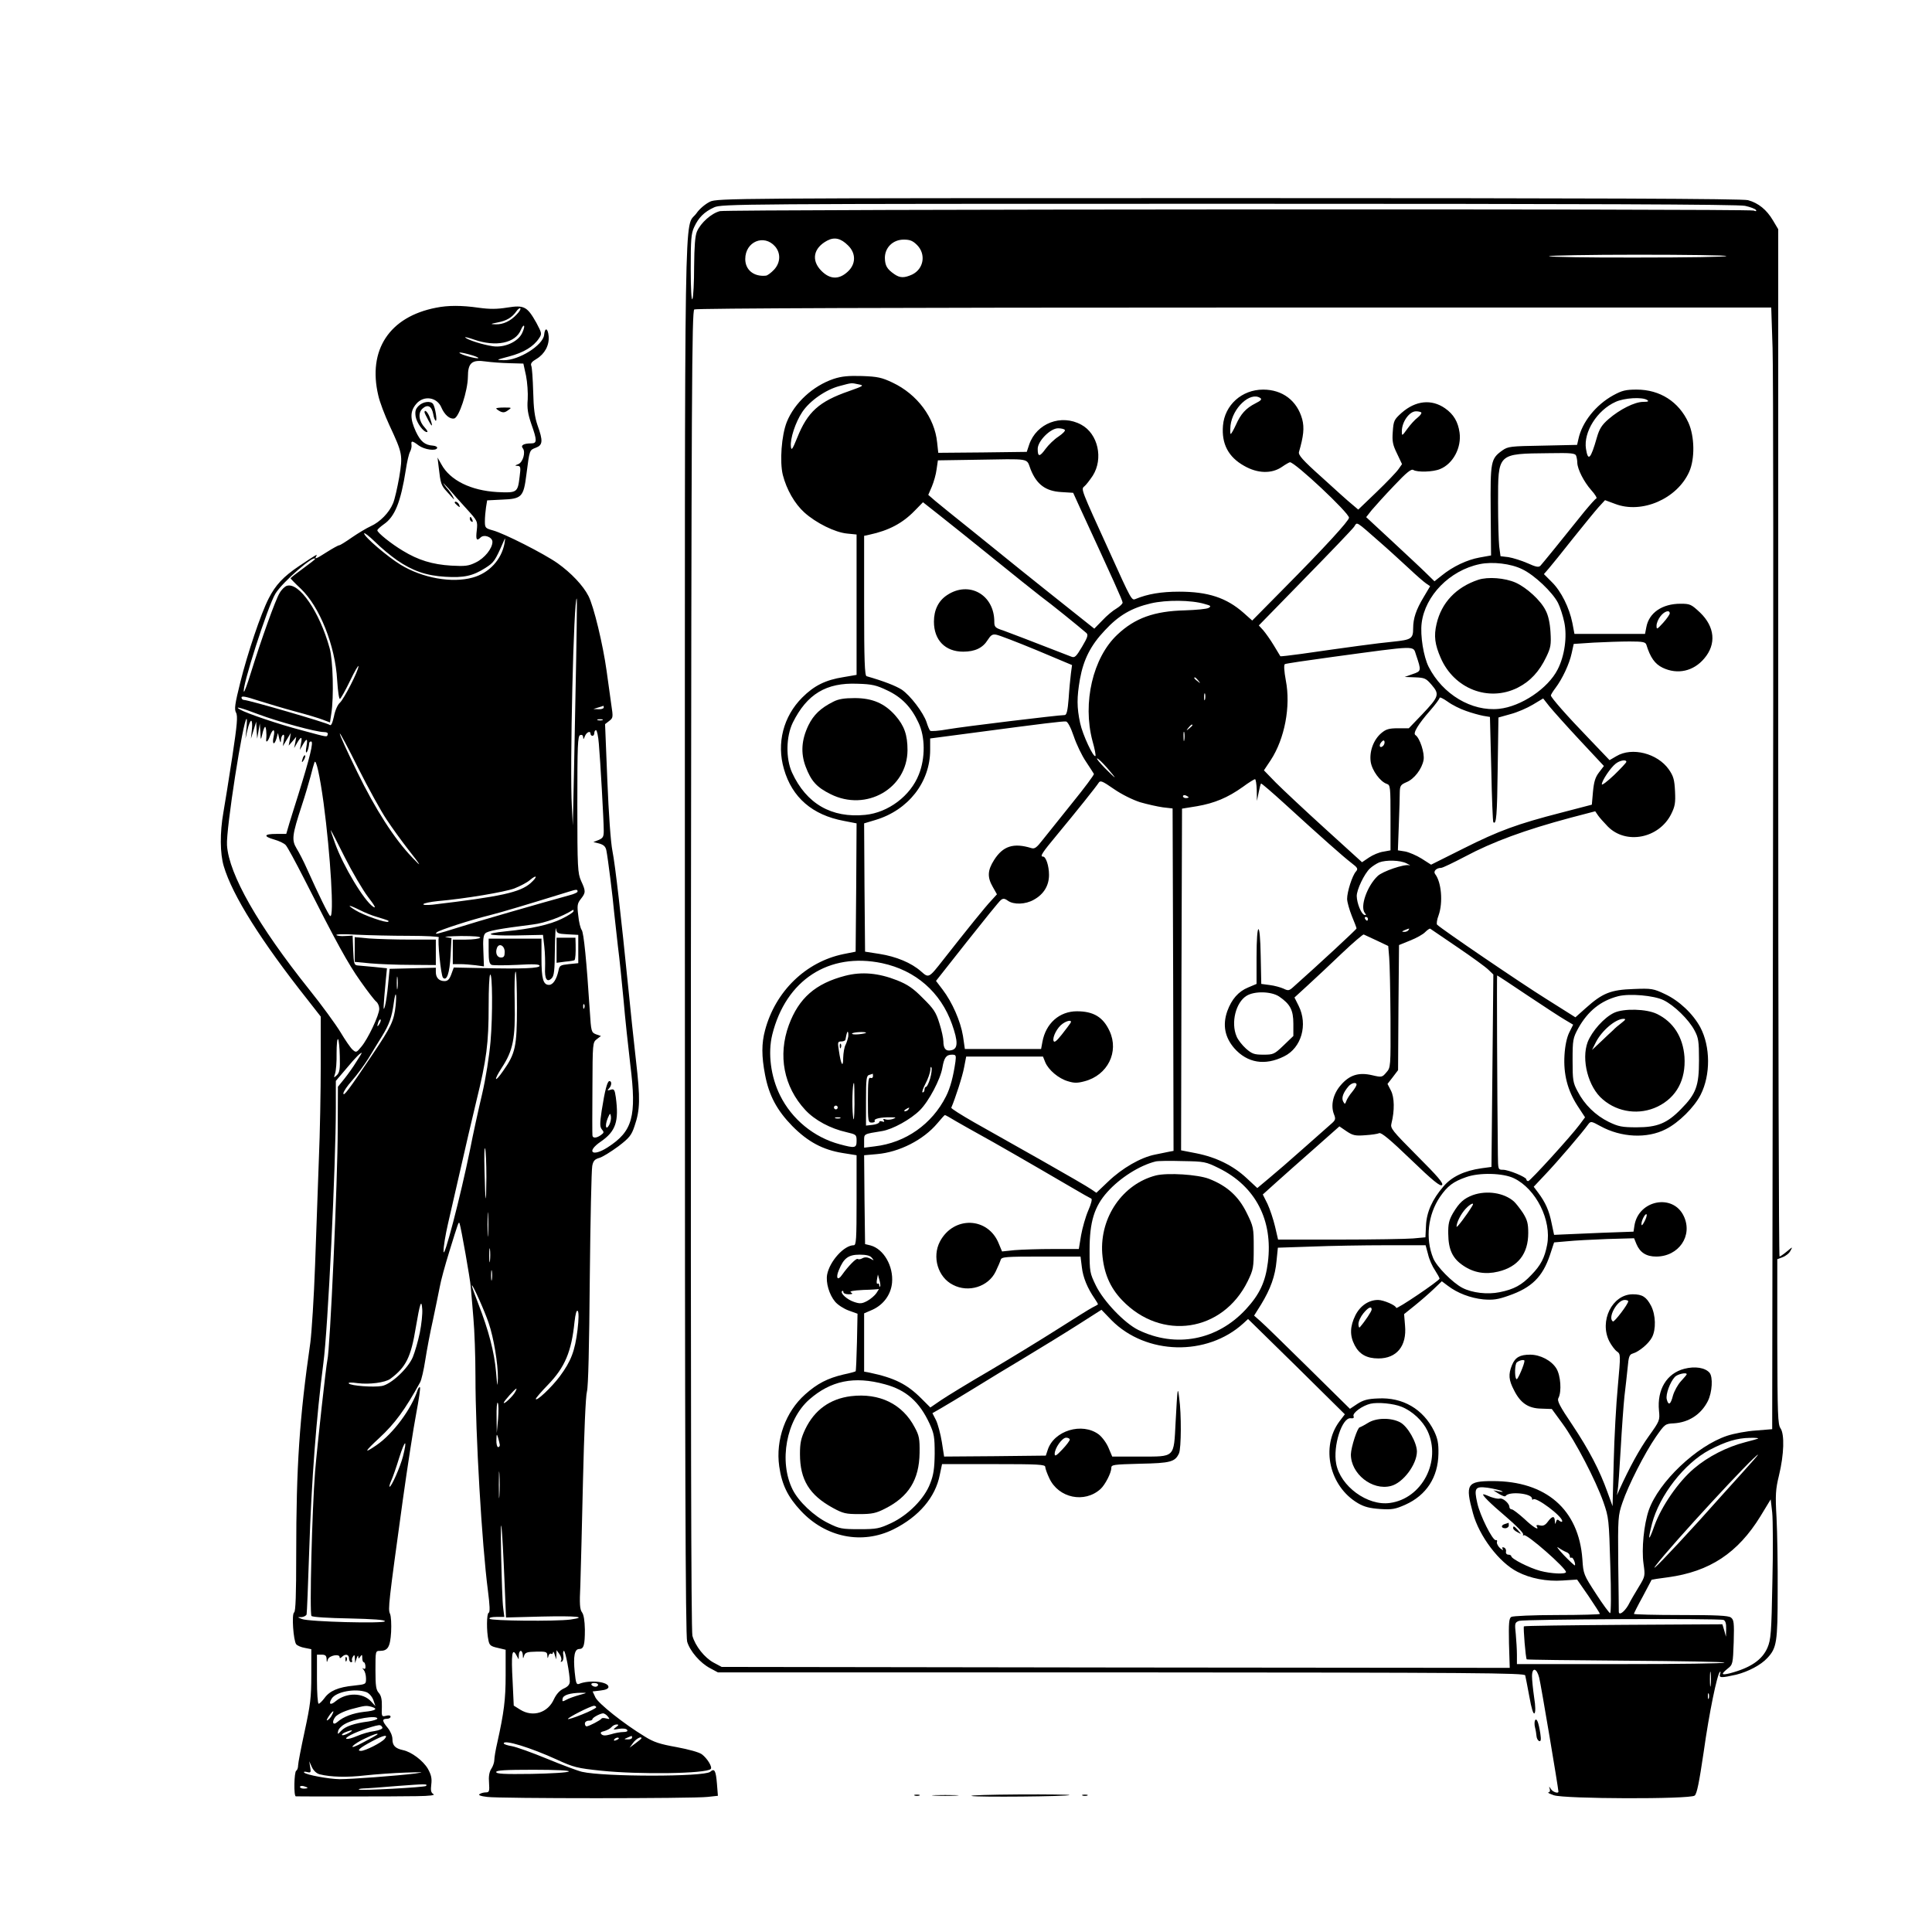 <?xml version="1.0" standalone="no"?>
<!DOCTYPE svg PUBLIC "-//W3C//DTD SVG 20010904//EN"
 "http://www.w3.org/TR/2001/REC-SVG-20010904/DTD/svg10.dtd">
<svg version="1.0" xmlns="http://www.w3.org/2000/svg"
 width="1024pt" height="1024pt" viewBox="0 0 1024 1024"
 preserveAspectRatio="xMidYMid meet">

<g transform="translate(0,1024) scale(0.1,-0.1)"
fill="#000000" stroke="none">
<path d="M3763 9171 c-24 -12 -55 -37 -72 -62 -66 -90 -61 226 -61 -3837 0
-2775 3 -3704 12 -3733 15 -51 70 -114 122 -141 l41 -22 2138 0 c1891 -1 2138
-3 2141 -16 2 -8 12 -59 22 -113 11 -63 21 -94 27 -88 6 6 6 37 -2 86 -6 42
-11 91 -11 110 0 50 25 45 38 -7 9 -34 102 -588 102 -604 0 -12 -31 -2 -40 14
-11 16 -11 16 -6 0 3 -10 0 -18 -7 -18 -7 -1 6 -7 28 -15 55 -20 722 -22 747
-2 12 9 24 70 48 232 29 207 71 410 86 424 4 3 4 -2 1 -11 -8 -22 6 -22 86 -4
63 16 130 51 164 88 50 53 55 84 55 352 1 138 -2 314 -6 391 -7 122 -5 151 13
225 27 112 30 218 8 250 -14 20 -16 71 -17 459 l0 437 29 11 c16 6 35 21 41
34 12 22 12 22 -19 -4 -18 -15 -36 -27 -39 -27 -4 0 -7 1225 -7 2723 l0 2722
-28 47 c-33 56 -77 92 -132 107 -28 8 -821 11 -2750 11 -2642 0 -2711 -1
-2752 -19z m5486 -22 c28 -6 54 -16 58 -22 4 -7 0 -8 -12 -3 -27 10 -5434 7
-5479 -3 -45 -11 -102 -62 -122 -108 -10 -23 -14 -79 -15 -185 0 -84 -4 -162
-9 -173 -5 -12 -9 50 -9 160 0 155 2 186 18 221 23 50 53 81 106 105 39 18
130 19 2727 19 1889 0 2702 -3 2737 -11z m-4754 -210 c43 -42 42 -100 -3 -140
-46 -42 -93 -40 -138 5 -56 56 -43 122 31 161 38 20 72 12 110 -26z m-387 -5
c31 -36 29 -86 -5 -123 -16 -17 -35 -31 -43 -32 -64 -7 -110 30 -110 88 0 92
99 134 158 67z m753 7 c48 -49 35 -126 -26 -156 -42 -19 -65 -19 -95 2 -39 27
-49 45 -50 86 0 55 43 97 100 97 33 0 48 -6 71 -29z m4289 -58 c0 -5 -212 -8
-470 -8 -259 -1 -470 3 -470 7 0 4 212 8 470 8 259 0 470 -3 470 -7z m245
-485 c4 -117 5 -1455 2 -2973 l-4 -2760 -86 -7 c-48 -3 -117 -16 -153 -28
-162 -54 -362 -244 -415 -394 -26 -76 -39 -205 -28 -284 9 -64 9 -67 -24 -121
-19 -31 -45 -75 -57 -99 -21 -36 -50 -57 -50 -34 0 4 -1 120 -3 257 -2 240 -1
253 22 320 31 92 118 263 178 350 47 67 49 69 95 71 79 5 144 47 180 118 23
46 28 127 9 150 -23 27 -77 36 -134 21 -93 -24 -145 -110 -134 -222 5 -51 4
-54 -54 -135 -50 -70 -101 -163 -158 -288 l-11 -25 4 25 c3 14 10 113 16 220
6 107 15 233 20 280 6 47 13 115 17 152 5 57 9 69 27 74 34 10 85 53 102 86
22 42 20 118 -5 167 -25 47 -46 61 -97 61 -109 0 -179 -142 -124 -250 11 -21
29 -45 40 -53 20 -14 20 -16 5 -183 -9 -93 -19 -274 -22 -403 l-6 -234 -27 74
c-41 115 -97 223 -187 358 -67 99 -81 127 -73 141 18 34 12 120 -11 157 -26
42 -85 73 -139 73 -54 0 -79 -14 -96 -55 -20 -49 -18 -79 11 -134 34 -68 76
-96 145 -97 l55 -2 57 -78 c70 -96 175 -299 216 -414 29 -83 30 -93 37 -338 5
-145 4 -252 -1 -252 -5 1 -39 47 -75 103 -65 100 -67 104 -72 183 -19 263
-192 414 -475 414 -137 0 -147 -17 -105 -170 33 -122 139 -262 236 -311 67
-35 156 -52 239 -46 l77 5 61 -88 c33 -49 60 -91 60 -94 0 -3 -102 -6 -227 -6
-127 0 -235 -5 -243 -10 -12 -8 -14 -32 -12 -140 l4 -130 -2089 2 -2088 3 -43
23 c-48 26 -97 88 -112 142 -7 25 -9 1219 -8 3529 3 3091 5 3493 18 3501 9 6
1085 10 2861 10 l2847 0 7 -212z m-765 -5055 c0 -15 -74 -112 -81 -107 -30 18
22 114 62 114 10 0 19 -3 19 -7z m-550 -316 c0 -17 -34 -97 -41 -97 -10 0 -12
60 -3 84 5 13 44 24 44 13z m860 -71 c0 -2 -14 -19 -30 -36 -17 -18 -36 -53
-43 -77 -12 -48 -24 -55 -33 -19 -6 25 17 90 43 118 14 15 63 26 63 14z m379
-340 c-2 -2 -33 -11 -69 -20 -97 -25 -197 -76 -271 -139 -83 -70 -172 -199
-210 -303 -31 -88 -37 -84 -13 10 39 150 172 321 305 391 86 45 146 63 213 64
27 1 47 -1 45 -3z m-90 -188 c-51 -57 -152 -168 -223 -248 -163 -179 -270
-290 -228 -235 82 108 522 585 540 585 2 0 -38 -46 -89 -102z m-1274 -89 c15
-7 13 -8 -10 -4 l-30 6 30 -19 c17 -10 32 -16 35 -11 18 26 140 14 140 -14 0
-6 3 -8 6 -4 15 15 154 -89 154 -115 0 -6 -6 -5 -14 1 -11 10 -15 8 -19 -6 -4
-14 -5 -13 -6 5 -1 29 -14 28 -37 -3 -14 -19 -25 -24 -42 -20 -15 4 -21 2 -17
-5 16 -25 -18 -6 -66 40 -30 27 -60 50 -66 50 -7 0 -13 6 -13 13 0 19 -36 50
-52 44 -7 -2 -28 2 -47 9 -18 8 -35 14 -38 14 -13 0 34 -47 119 -119 54 -46
95 -88 91 -94 -3 -5 -1 -7 4 -4 15 9 223 -174 223 -195 0 -13 -80 -9 -136 6
-57 15 -154 64 -154 78 0 4 -7 8 -15 8 -9 0 -15 7 -13 16 2 10 -3 19 -11 22
-9 3 -11 0 -6 -9 5 -8 -1 -5 -14 5 -12 11 -19 26 -17 33 3 7 0 12 -6 10 -17
-3 -84 131 -98 196 -18 80 -12 90 53 82 28 -4 61 -12 72 -16z m1439 -484 c-5
-272 -8 -305 -26 -348 -28 -65 -90 -107 -200 -136 -45 -11 -48 -5 -11 25 27
21 28 25 32 140 3 104 1 119 -15 131 -14 10 -76 13 -266 13 -136 0 -248 3
-248 6 0 3 21 45 47 92 25 48 47 88 47 89 1 1 39 7 86 13 222 30 371 129 491
324 l54 89 8 -69 c4 -38 5 -204 1 -369z m-1091 158 c9 -3 17 -12 17 -20 0 -8
4 -12 9 -9 8 5 24 -34 18 -41 -2 -1 -28 23 -58 54 -30 32 -43 50 -29 40 14
-10 33 -20 43 -24z m832 -359 c10 -4 15 -19 14 -48 l-1 -41 -9 33 -10 33 -524
-3 c-288 -2 -525 -5 -528 -8 -4 -6 9 -169 15 -175 2 -2 238 -5 526 -7 287 -2
522 -6 522 -10 0 -5 -247 -8 -550 -8 l-550 0 0 49 c0 26 -3 76 -6 109 -6 58
-6 62 17 71 26 9 1059 14 1084 5z m-68 -346 c-2 -18 -4 -4 -4 32 0 36 2 50 4
33 2 -18 2 -48 0 -65z m-10 -70 c-3 -7 -5 -2 -5 12 0 14 2 19 5 13 2 -7 2 -19
0 -25z"/>
<path d="M4419 8232 c-110 -37 -208 -127 -249 -229 -28 -71 -38 -210 -21 -280
20 -78 63 -153 114 -199 62 -56 163 -106 227 -112 l50 -5 0 -372 0 -372 -70
-12 c-95 -15 -155 -45 -218 -108 -100 -100 -137 -242 -97 -379 43 -151 151
-244 318 -275 l67 -13 -2 -340 -3 -340 -65 -13 c-199 -41 -360 -197 -415 -403
-19 -70 -19 -138 0 -237 21 -110 63 -188 144 -271 83 -84 162 -126 266 -143
l75 -12 0 -238 c0 -209 -2 -239 -15 -239 -51 0 -127 -84 -141 -155 -8 -43 11
-107 42 -144 14 -17 47 -38 72 -47 l47 -17 -3 -151 c-2 -83 -5 -152 -7 -154
-2 -2 -30 -10 -64 -17 -85 -20 -139 -48 -203 -105 -104 -92 -158 -241 -138
-382 14 -97 45 -161 114 -235 132 -142 325 -181 491 -99 135 67 223 170 246
289 l12 57 273 0 c238 0 274 -2 274 -15 0 -8 10 -36 22 -61 49 -104 186 -133
271 -56 24 22 57 85 57 111 0 18 9 19 153 23 162 3 185 10 206 55 12 27 13
209 1 293 -8 64 -9 61 -19 -127 -10 -192 -1 -183 -190 -183 l-146 0 -19 45
c-10 25 -33 57 -52 72 -88 66 -238 21 -271 -82 l-10 -30 -270 -3 -269 -2 -12
77 c-7 43 -21 95 -31 116 l-19 37 47 27 c25 14 102 61 171 103 69 43 193 118
275 167 83 50 207 126 276 170 l127 81 53 -55 c183 -185 506 -193 699 -17 l25
23 257 -252 256 -253 -29 -38 c-100 -135 -53 -344 98 -433 34 -20 63 -27 118
-31 63 -4 80 -1 134 23 111 50 173 145 175 270 1 55 -4 80 -23 120 -58 117
-166 180 -297 173 -56 -2 -79 -9 -110 -29 l-39 -26 -220 217 c-121 119 -235
231 -254 247 l-34 30 37 59 c50 82 75 151 82 232 l7 69 180 6 c99 4 275 7 392
7 l211 0 13 -48 c6 -27 23 -65 37 -85 13 -20 24 -40 24 -44 -1 -11 -230 -166
-230 -155 0 13 -67 42 -96 42 -49 0 -94 -30 -120 -81 -29 -59 -31 -107 -4
-159 25 -48 64 -70 126 -70 97 0 151 66 141 174 l-5 61 56 45 c31 25 76 64
100 87 l44 42 32 -24 c51 -39 120 -65 188 -72 52 -4 76 -1 135 20 121 42 179
99 218 215 l22 67 69 6 c38 4 133 9 212 12 l143 4 13 -32 c19 -44 52 -65 104
-65 120 0 196 111 146 215 -57 120 -239 85 -261 -50 l-5 -33 -167 -6 c-91 -4
-186 -8 -210 -9 l-44 -2 -13 61 c-13 67 -33 111 -71 162 l-24 32 64 68 c59 62
194 219 225 263 13 17 16 17 65 -10 109 -60 247 -67 346 -16 68 34 151 116
185 183 53 105 52 255 -2 357 -39 72 -112 141 -187 176 -61 29 -71 31 -167 27
-120 -4 -164 -21 -253 -101 l-55 -49 -157 99 c-130 81 -549 366 -576 392 -4 4
-1 27 8 50 24 68 15 176 -19 219 -10 14 7 32 32 32 8 0 64 27 127 60 146 78
317 141 560 206 l130 34 15 -22 c8 -12 32 -38 52 -59 96 -97 270 -63 335 65
21 42 24 60 21 122 -3 61 -8 80 -33 116 -60 85 -195 120 -278 70 l-36 -21
-108 113 c-118 122 -203 219 -203 230 0 4 11 22 24 39 37 49 74 128 86 184
l11 50 106 7 c58 3 144 6 190 6 71 0 84 -3 89 -17 21 -68 45 -102 86 -122 79
-38 164 -19 221 49 65 76 56 168 -22 243 -47 44 -53 47 -104 47 -97 0 -167
-48 -181 -124 l-7 -36 -187 0 -187 0 -11 58 c-16 80 -59 168 -109 217 l-42 42
26 30 c14 16 72 88 128 159 57 71 118 146 136 166 l34 37 54 -20 c141 -54 328
27 392 170 31 69 29 188 -4 261 -51 111 -151 175 -274 175 -59 0 -78 -5 -124
-30 -93 -51 -166 -143 -185 -232 l-7 -31 -182 -4 c-172 -3 -184 -4 -215 -26
-61 -44 -63 -58 -61 -320 l2 -236 -61 -11 c-67 -12 -142 -48 -200 -95 l-39
-31 -44 43 c-24 24 -106 100 -181 170 l-137 127 30 38 c17 20 70 79 118 129
66 70 91 90 102 83 21 -13 105 -11 142 5 69 28 114 114 103 193 -8 57 -31 97
-77 129 -72 50 -156 41 -230 -24 -40 -36 -43 -42 -47 -100 -4 -52 0 -70 23
-117 l26 -55 -19 -27 c-11 -16 -63 -70 -116 -121 l-97 -93 -33 28 c-19 15 -91
80 -160 143 -103 92 -126 119 -121 135 24 83 29 127 17 173 -27 98 -104 157
-207 157 -113 0 -204 -82 -213 -191 -8 -96 28 -166 112 -213 71 -41 146 -43
200 -6 20 14 40 25 43 25 27 0 313 -268 313 -294 0 -16 -128 -156 -348 -378
l-165 -167 -46 41 c-91 80 -188 112 -341 112 -95 0 -167 -12 -232 -39 -20 -8
-22 -5 -135 245 -155 340 -154 337 -136 352 9 7 29 33 45 57 57 90 28 222 -61
270 -106 58 -237 8 -276 -105 l-13 -39 -235 -3 -234 -2 -6 55 c-13 131 -105
255 -236 317 -57 27 -79 32 -161 35 -73 2 -108 -1 -151 -15z m131 -29 c31 -6
29 -8 -50 -36 -159 -55 -220 -110 -275 -248 -25 -62 -31 -69 -33 -46 -5 41 24
129 60 183 40 60 125 119 198 138 67 18 61 17 100 9z m2129 -72 c11 -7 5 -14
-25 -29 -51 -26 -78 -56 -104 -115 -12 -26 -24 -47 -27 -47 -3 0 -3 20 -1 45
11 93 104 180 157 146z m2051 -11 c11 -7 6 -10 -21 -10 -45 0 -124 -40 -183
-91 -36 -31 -49 -52 -62 -97 -33 -116 -47 -130 -58 -61 -14 89 59 205 157 249
45 21 141 27 167 10z m-1197 -66 c3 -4 -5 -16 -19 -27 -15 -11 -39 -38 -55
-60 -28 -39 -29 -39 -29 -13 0 50 40 106 75 106 12 0 25 -3 28 -6z m-1889 -93
c3 -5 -12 -20 -34 -35 -22 -14 -53 -44 -69 -66 -31 -43 -41 -42 -41 1 0 41 67
109 108 109 17 0 33 -4 36 -9z m2710 -137 c3 -9 6 -25 6 -37 1 -34 35 -101 74
-145 20 -22 32 -42 27 -44 -5 -1 -33 -33 -63 -69 -132 -165 -222 -275 -233
-287 -9 -10 -23 -8 -69 13 -32 14 -77 28 -101 32 l-42 5 -7 52 c-3 28 -6 132
-6 232 0 264 -5 259 271 262 117 2 138 0 143 -14z m-2891 -73 c32 -79 79 -114
161 -119 l64 -4 35 -77 c179 -388 227 -494 227 -505 0 -6 -14 -20 -32 -31 -18
-10 -52 -38 -75 -63 l-43 -44 -142 113 c-79 62 -190 152 -248 198 -58 47 -175
141 -260 210 -85 68 -172 138 -193 156 l-37 32 19 44 c10 24 22 65 25 91 l7
48 192 3 c310 5 275 11 300 -52z m-204 -466 c108 -88 224 -180 256 -205 52
-38 204 -161 243 -195 11 -10 6 -24 -23 -73 -32 -54 -39 -60 -58 -52 -235 91
-320 124 -359 138 -44 14 -48 19 -48 47 0 143 -134 218 -250 141 -46 -30 -70
-79 -70 -141 0 -98 60 -159 155 -159 63 0 104 20 130 62 16 25 25 32 45 28 14
-2 110 -39 214 -82 l188 -79 -6 -45 c-3 -25 -9 -84 -12 -132 -5 -66 -11 -88
-21 -88 -33 0 -536 -61 -617 -75 -49 -9 -93 -12 -96 -8 -4 4 -13 25 -19 45
-17 51 -86 142 -132 173 -32 20 -92 44 -186 71 -10 3 -13 86 -13 373 l0 371
28 6 c103 22 176 61 240 127 l44 45 85 -67 c46 -36 173 -138 282 -226z m2061
76 c47 -41 114 -103 150 -136 36 -34 75 -68 88 -77 l22 -15 -35 -59 c-39 -65
-55 -111 -55 -164 0 -55 -9 -61 -106 -71 -84 -8 -237 -29 -488 -65 -59 -8
-109 -14 -110 -12 -1 2 -17 28 -35 58 -18 30 -44 66 -56 80 l-23 25 244 250
c135 138 252 260 261 273 18 26 3 36 143 -87z m748 -138 c64 -30 161 -122 190
-179 11 -22 26 -68 33 -102 16 -76 2 -178 -35 -250 -51 -101 -194 -197 -311
-209 -145 -15 -299 77 -373 223 -27 54 -45 165 -37 231 18 146 149 280 308
313 67 14 165 3 225 -27z m-1684 -184 c34 -9 37 -12 22 -21 -10 -6 -66 -11
-125 -13 -164 -4 -266 -41 -359 -129 -130 -122 -185 -361 -132 -562 12 -42 19
-78 16 -81 -10 -11 -68 113 -81 174 -18 84 -18 136 -1 234 19 104 57 179 132
258 74 80 142 119 244 143 82 19 213 18 284 -3z m2466 -50 c0 -6 -16 -29 -35
-50 -33 -36 -35 -37 -35 -15 0 13 9 35 21 50 21 27 49 35 49 15z m-1345 -219
c29 -86 29 -87 -18 -103 l-42 -15 55 -2 c51 -2 58 -5 88 -40 43 -50 39 -62
-50 -156 l-71 -74 -58 0 c-47 0 -63 -5 -87 -25 -42 -35 -65 -98 -57 -153 7
-46 51 -106 86 -117 18 -6 19 -17 19 -179 l0 -173 -38 -7 c-22 -3 -55 -17 -76
-31 l-37 -25 -197 179 c-108 98 -225 208 -260 243 l-63 65 36 54 c74 113 107
285 80 423 -9 49 -11 82 -5 86 5 3 119 20 252 38 458 62 426 61 443 12z
m-1154 -137 c13 -16 12 -17 -3 -4 -10 7 -18 15 -18 17 0 8 8 3 21 -13z m-1649
-52 c77 -36 128 -89 166 -171 36 -75 37 -188 2 -275 -44 -113 -162 -202 -284
-214 -179 -18 -312 59 -388 224 -34 75 -32 191 4 265 75 151 177 213 343 206
77 -2 101 -8 157 -35z m1685 -48 c-3 -10 -5 -4 -5 12 0 17 2 24 5 18 2 -7 2
-21 0 -30z m1383 -61 c30 -11 71 -22 91 -26 l36 -6 7 -277 c3 -152 8 -279 11
-281 16 -16 20 37 23 283 l4 272 64 18 c35 9 88 32 118 50 l55 33 33 -42 c18
-22 90 -103 161 -179 l128 -137 -26 -34 c-20 -26 -27 -50 -32 -103 l-6 -68
-161 -42 c-233 -60 -330 -95 -521 -191 l-170 -85 -50 32 c-27 17 -67 34 -88
38 l-38 6 5 136 c3 75 5 153 5 173 1 33 5 39 35 52 42 17 82 70 91 117 7 37
-20 118 -43 133 -15 9 15 58 78 130 28 32 50 62 50 67 0 6 19 -3 43 -20 23
-17 67 -39 97 -49z m-2079 -134 c14 -42 43 -103 65 -135 21 -32 40 -61 42 -65
2 -4 -50 -74 -115 -154 -65 -81 -135 -169 -157 -196 -31 -40 -42 -49 -60 -43
-94 29 -150 11 -197 -63 -35 -55 -37 -91 -7 -143 l22 -39 -30 -33 c-29 -30
-129 -154 -253 -312 -79 -101 -78 -100 -120 -63 -51 45 -131 78 -219 92 l-77
12 -3 340 -2 340 60 18 c174 52 290 200 290 371 l0 61 243 32 c354 47 460 60
477 58 9 -1 25 -31 41 -78z m629 58 c0 -2 -8 -10 -17 -17 -16 -13 -17 -12 -4
4 13 16 21 21 21 13z m-43 -78 c-2 -13 -4 -5 -4 17 -1 22 1 32 4 23 2 -10 2
-28 0 -40z m1054 -31 c-16 -16 -26 0 -10 19 9 11 15 12 17 4 2 -6 -1 -17 -7
-23z m-1463 -117 c24 -28 42 -50 40 -50 -2 0 -26 23 -53 50 -27 28 -45 50 -40
50 6 0 29 -23 53 -50z m2752 32 c0 -4 -29 -35 -65 -70 -36 -34 -65 -56 -65
-49 0 19 46 88 73 109 22 18 57 24 57 10z m-2577 -214 c38 -11 92 -23 120 -27
l52 -6 3 -907 2 -908 -22 -4 c-13 -3 -48 -10 -78 -16 -74 -15 -172 -71 -247
-143 l-62 -59 -28 19 c-15 11 -134 80 -263 153 -129 73 -290 164 -358 202 -68
39 -122 73 -120 77 20 46 60 168 68 214 l11 57 203 0 204 0 12 -30 c17 -41 71
-87 121 -101 32 -10 50 -10 87 0 123 32 184 156 133 266 -34 74 -85 105 -173
105 -93 0 -165 -64 -183 -162 l-7 -38 -202 0 -202 0 -10 69 c-13 79 -57 179
-108 246 l-35 46 164 208 c91 115 171 214 179 220 12 10 20 10 38 -3 31 -22
93 -20 137 5 53 29 81 75 81 132 0 47 -16 97 -32 97 -18 0 -4 21 75 116 102
123 206 253 220 275 9 14 19 10 81 -33 42 -29 99 -57 139 -70z m618 65 l1 -58
9 44 c5 24 10 46 13 48 2 2 59 -47 127 -109 187 -171 310 -280 352 -312 33
-25 36 -31 24 -45 -20 -22 -47 -108 -47 -145 0 -17 12 -58 25 -91 14 -33 25
-63 25 -66 0 -5 -201 -191 -337 -312 -20 -18 -26 -19 -50 -7 -16 7 -48 16 -73
19 l-45 6 -3 148 c-3 193 -22 188 -22 -6 l0 -142 -45 -19 c-51 -21 -87 -62
-110 -125 -26 -74 -13 -139 37 -197 69 -78 162 -94 264 -43 92 45 127 168 77
268 l-22 44 72 66 c39 36 121 112 180 169 60 57 112 101 115 99 4 -2 35 -16
69 -32 l61 -29 5 -60 c3 -34 6 -179 7 -322 1 -260 1 -262 -22 -288 -22 -26
-24 -27 -75 -15 -72 17 -121 1 -167 -53 -40 -46 -54 -106 -36 -153 11 -27 9
-32 -18 -55 -16 -14 -82 -72 -147 -130 -65 -58 -146 -128 -180 -156 l-61 -51
-57 53 c-71 66 -160 110 -265 131 l-82 16 2 905 3 906 80 13 c92 16 162 45
242 102 31 23 60 41 65 41 4 0 8 -26 9 -57z m-361 -39 c0 -2 -7 -4 -15 -4 -8
0 -15 4 -15 10 0 5 7 7 15 4 8 -4 15 -8 15 -10z m1155 -350 c17 -8 23 -12 14
-10 -26 7 -141 -32 -167 -57 -56 -53 -95 -163 -68 -196 8 -11 8 -13 -3 -10
-17 6 -39 62 -40 99 -1 33 40 119 70 147 13 12 35 26 49 32 37 14 111 12 145
-5z m-205 -294 c0 -5 -2 -10 -4 -10 -3 0 -8 5 -11 10 -3 6 -1 10 4 10 6 0 11
-4 11 -10z m215 -60 c-3 -5 -14 -10 -23 -9 -14 0 -13 2 3 9 27 11 27 11 20 0z
m259 -90 c77 -52 151 -106 165 -120 l26 -25 -5 -510 -5 -510 -52 -7 c-92 -13
-159 -45 -202 -96 -60 -69 -90 -137 -93 -208 l-3 -62 -65 -6 c-36 -3 -211 -6
-390 -6 l-326 0 -16 69 c-9 38 -27 92 -40 120 l-25 50 71 64 c39 35 130 116
203 180 l132 117 38 -26 c33 -22 46 -25 98 -21 33 2 67 7 75 11 11 5 60 -36
168 -140 116 -112 156 -144 165 -135 9 9 -23 46 -132 155 -134 135 -143 146
-136 172 17 67 16 138 -3 174 l-18 35 28 36 28 37 2 331 3 332 59 24 c33 13
69 33 80 45 11 11 23 19 26 18 3 -2 68 -46 144 -98z m-3049 -85 c178 -38 311
-154 371 -324 32 -91 32 -129 -2 -137 -30 -8 -44 7 -44 47 0 15 -9 58 -21 95
-18 59 -30 77 -88 134 -51 52 -81 72 -136 94 -99 39 -187 47 -276 24 -157 -41
-245 -118 -298 -261 -59 -161 -27 -327 87 -450 51 -55 134 -99 219 -118 51
-12 53 -13 53 -46 0 -38 -8 -40 -89 -18 -136 36 -254 132 -317 260 -49 99 -65
223 -41 321 72 290 300 438 582 379z m3421 -171 c87 -58 177 -117 200 -130
l42 -25 -21 -42 c-13 -27 -22 -70 -25 -120 -6 -100 16 -186 69 -268 l40 -61
-29 -39 c-46 -62 -262 -299 -272 -299 -6 0 -10 4 -10 9 0 12 -94 51 -124 51
-26 0 -26 1 -27 78 -4 345 -6 952 -4 952 2 0 75 -48 161 -106z m-1316 -6 c58
-40 75 -71 75 -144 l0 -65 -52 -50 c-49 -47 -54 -49 -107 -49 -48 0 -60 4 -92
32 -20 18 -43 47 -50 65 -31 73 -4 180 53 215 42 26 131 24 173 -4z m2037 -19
c56 -27 134 -103 164 -160 21 -39 24 -57 24 -159 0 -135 -15 -177 -95 -258
-74 -76 -126 -97 -235 -97 -79 0 -97 4 -149 29 -69 34 -128 91 -164 161 -25
46 -27 60 -27 165 0 109 2 118 30 170 51 91 119 146 212 170 60 15 189 4 240
-21z m-3143 -121 c-5 -7 -25 -35 -46 -61 -28 -35 -40 -45 -44 -34 -7 20 20 72
48 91 27 19 52 21 42 4z m-1178 -71 c-2 -12 -8 -32 -14 -44 -7 -12 -12 -43
-13 -70 0 -56 -12 -37 -23 40 -7 43 -6 47 13 47 12 0 22 5 22 10 1 6 3 15 4
20 1 6 3 12 4 15 4 15 9 2 7 -18z m94 19 c0 -2 -18 -6 -39 -8 -22 -2 -37 0
-35 4 5 8 74 11 74 4z m474 -153 c-11 -77 -27 -139 -50 -184 -74 -147 -214
-246 -378 -265 l-56 -7 0 36 c0 38 -4 36 95 52 56 9 152 62 201 111 47 47 109
164 119 226 9 52 20 68 51 68 21 0 22 -4 18 -37z m-134 -89 c-7 -24 -17 -44
-21 -44 -5 0 -9 -7 -9 -15 0 -8 -4 -15 -10 -15 -5 0 2 21 15 46 14 26 25 59
26 73 0 14 3 20 6 13 3 -8 0 -33 -7 -58z m-303 12 c0 -8 -6 -12 -14 -9 -10 4
-13 -19 -13 -116 0 -115 1 -121 21 -121 11 0 18 4 15 9 -7 11 33 20 84 19 31
0 32 -1 12 -9 -12 -4 -30 -5 -39 -2 -11 4 -14 3 -9 -5 5 -8 2 -10 -8 -6 -9 3
-16 2 -16 -4 0 -5 -16 -12 -35 -14 l-35 -4 0 132 c0 118 2 133 18 137 9 3 17
5 18 6 0 0 1 -5 1 -13z m-98 -148 c-1 -81 -4 -99 -8 -63 -6 51 -3 175 5 175 2
0 3 -51 3 -112z m2661 103 c0 -5 -10 -22 -23 -38 -13 -15 -27 -37 -31 -48 -7
-19 -8 -19 -17 -3 -10 19 0 47 29 81 16 18 42 23 42 8z m-2750 -121 c0 -5 -4
-10 -10 -10 -5 0 -10 5 -10 10 0 6 5 10 10 10 6 0 10 -4 10 -10z m375 -10 c-3
-5 -12 -10 -18 -10 -7 0 -6 4 3 10 19 12 23 12 15 0z m254 -64 c31 -18 88 -50
126 -71 66 -36 249 -141 480 -276 54 -32 104 -60 109 -62 6 -2 -1 -29 -16 -63
-14 -32 -31 -92 -38 -131 l-12 -73 -136 0 c-76 0 -167 -3 -204 -6 l-67 -7 -17
41 c-56 142 -239 149 -312 12 -43 -82 -11 -190 69 -230 82 -43 187 -10 226 70
12 25 24 53 27 63 5 15 24 17 214 17 l209 0 7 -56 c6 -55 30 -112 68 -167 11
-16 19 -30 17 -31 -2 -2 -15 -9 -29 -16 -14 -7 -97 -59 -185 -115 -88 -56
-250 -155 -360 -220 -110 -64 -226 -135 -257 -156 l-57 -39 -48 48 c-76 76
-142 109 -275 137 l-28 5 0 155 0 154 44 19 c59 27 98 80 104 143 8 88 -44
179 -114 198 l-29 7 -3 236 -2 235 68 6 c118 10 246 75 320 163 20 24 38 44
40 44 3 0 30 -15 61 -34z m-616 17 c-7 -2 -19 -2 -25 0 -7 3 -2 5 12 5 14 0
19 -2 13 -5z m2008 -265 c194 -96 287 -276 259 -499 -13 -104 -44 -170 -117
-249 -152 -164 -371 -206 -570 -109 -73 36 -183 151 -224 234 -33 68 -34 73
-34 190 0 149 25 230 94 307 67 75 171 141 256 162 11 3 75 4 141 2 118 -2
124 -3 195 -38z m1563 -53 c117 -56 201 -223 176 -353 -13 -68 -33 -108 -84
-160 -50 -53 -92 -76 -168 -91 -63 -13 -145 -4 -197 23 -52 27 -138 114 -155
158 -42 104 -28 229 36 324 40 58 70 81 139 105 69 25 195 22 253 -6z m691
-231 c-10 -19 -15 -23 -15 -11 0 20 23 62 28 49 1 -5 -4 -22 -13 -38z m-4094
-191 c13 -15 12 -15 -8 -4 -16 8 -29 9 -42 2 -10 -6 -21 -7 -25 -4 -7 7 -52
-40 -83 -84 -23 -34 -35 -17 -17 25 26 64 51 82 110 82 36 0 56 -5 65 -17z
m44 -152 c-3 -2 -5 1 -5 8 0 7 -4 10 -9 7 -4 -3 -6 7 -3 22 l5 27 8 -29 c5
-17 6 -32 4 -35z m-20 -35 c-8 -12 -30 -31 -48 -41 -28 -15 -39 -16 -69 -6
-38 12 -76 47 -65 58 4 3 7 1 7 -5 0 -7 12 -12 28 -12 21 0 24 3 12 10 -10 6
10 10 65 13 44 1 81 4 83 5 1 1 -4 -9 -13 -22z m2625 -87 c0 -9 -35 -62 -62
-93 -4 -6 -8 2 -8 16 0 15 12 40 26 57 26 32 44 40 44 20z m-2580 -396 c112
-30 183 -92 237 -209 24 -53 27 -70 27 -159 -1 -78 -6 -113 -24 -158 -30 -80
-116 -167 -207 -210 -63 -29 -76 -32 -168 -32 -93 0 -105 2 -165 32 -76 37
-157 114 -189 178 -74 149 -34 369 88 477 114 100 238 126 401 81z m2738 -119
c58 -23 113 -75 138 -128 75 -160 -29 -359 -199 -382 -119 -17 -263 89 -285
208 -18 94 31 246 77 241 14 -2 19 2 15 11 -7 17 47 56 90 66 40 9 122 1 164
-16z m-1758 -174 c0 -6 -18 -30 -40 -53 -31 -33 -40 -38 -40 -23 0 30 39 86
61 86 10 0 19 -5 19 -10z"/>
<path d="M7835 7167 c-117 -39 -195 -121 -221 -234 -15 -64 -9 -109 22 -180
71 -164 254 -235 408 -158 67 34 115 86 152 164 23 48 26 64 22 130 -3 50 -12
90 -26 116 -26 53 -101 121 -159 147 -57 25 -146 32 -198 15z"/>
<path d="M4417 6521 c-68 -34 -105 -70 -132 -125 -37 -77 -42 -147 -15 -219
29 -77 59 -110 132 -146 189 -95 407 30 408 233 0 81 -17 129 -64 183 -57 65
-122 93 -216 93 -55 0 -86 -5 -113 -19z"/>
<path d="M8555 4872 c-53 -25 -117 -97 -140 -155 -35 -93 3 -240 80 -304 81
-70 196 -84 291 -38 100 49 150 142 142 264 -8 105 -59 185 -146 227 -55 27
-176 30 -227 6z m39 -54 c-16 -12 -36 -29 -44 -38 -9 -8 -38 -35 -64 -60 l-48
-45 20 40 c31 62 104 124 146 125 15 0 13 -4 -10 -22z"/>
<path d="M4451 4694 c0 -11 3 -14 6 -6 3 7 2 16 -1 19 -3 4 -6 -2 -5 -13z"/>
<path d="M6127 4010 c-176 -45 -298 -221 -285 -413 8 -103 40 -180 105 -248
208 -218 533 -170 666 100 30 62 32 72 32 176 0 108 -1 113 -38 188 -43 87
-104 142 -199 179 -60 23 -218 33 -281 18z"/>
<path d="M7807 3906 c-48 -18 -72 -39 -106 -96 -21 -37 -26 -57 -25 -110 1
-84 23 -131 81 -169 55 -37 116 -47 183 -31 106 25 160 95 160 205 0 50 -5 69
-28 106 -16 24 -38 52 -48 61 -52 46 -143 60 -217 34z m-4 -58 c-29 -48 -83
-119 -83 -110 0 23 23 68 48 95 26 28 49 37 35 15z"/>
<path d="M4510 2840 c-111 -14 -193 -73 -242 -175 -23 -49 -28 -74 -28 -132 0
-136 50 -217 174 -285 55 -30 69 -33 141 -33 68 0 89 5 136 29 125 63 181 153
183 295 1 75 -2 92 -26 136 -65 124 -187 183 -338 165z"/>
<path d="M7250 2698 c-19 -12 -39 -22 -43 -23 -12 0 -46 -105 -47 -143 -1
-103 113 -194 212 -168 64 16 137 113 138 182 0 48 -49 135 -90 156 -49 25
-126 24 -170 -4z"/>
<path d="M7978 2163 c-24 -6 -23 -23 0 -23 10 0 19 7 19 15 0 8 -1 14 -1 14
-1 -1 -9 -3 -18 -6z"/>
<path d="M8020 2140 c0 -5 10 -15 23 -21 22 -12 22 -12 3 10 -21 23 -26 26
-26 11z"/>
<path d="M2311 8609 c-247 -48 -363 -224 -306 -465 7 -33 34 -104 59 -158 70
-150 71 -158 52 -275 -10 -56 -24 -119 -33 -139 -20 -49 -69 -99 -118 -121
-22 -10 -67 -37 -99 -59 -33 -23 -63 -42 -68 -42 -5 0 -34 -16 -64 -35 -58
-37 -69 -42 -58 -23 9 14 2 10 -92 -53 -82 -55 -124 -100 -160 -171 -42 -82
-112 -291 -150 -443 -29 -116 -33 -144 -23 -162 10 -18 6 -63 -20 -235 -18
-117 -39 -249 -47 -294 -19 -107 -18 -218 2 -285 46 -155 198 -397 446 -710
l68 -87 0 -253 c0 -140 -4 -366 -10 -504 -5 -137 -14 -389 -20 -560 -6 -170
-18 -355 -25 -410 -58 -402 -75 -658 -75 -1122 0 -214 -3 -304 -11 -309 -14
-8 -4 -150 11 -169 6 -7 26 -16 45 -19 l35 -7 0 -137 c0 -119 -5 -158 -35
-297 -19 -88 -35 -170 -35 -182 0 -12 -4 -25 -10 -28 -11 -7 -14 -135 -2 -136
19 -1 549 -1 641 1 71 1 99 5 88 11 -13 8 -15 19 -11 52 4 32 -1 51 -18 82
-26 44 -88 90 -132 99 -41 9 -56 24 -56 58 0 18 -11 43 -25 60 -30 36 -31 48
-5 48 11 0 20 5 20 11 0 7 -9 9 -24 5 -23 -6 -24 -4 -22 48 1 39 -4 59 -16 73
-15 16 -18 38 -18 121 0 100 0 102 23 102 43 0 55 20 60 100 2 41 0 84 -6 97
-11 24 -8 53 68 603 25 179 57 385 71 458 14 74 23 136 20 139 -3 3 -8 -3 -12
-13 -33 -102 -131 -234 -219 -294 -70 -48 -64 -35 16 39 81 75 136 149 216
295 7 13 19 65 27 117 8 52 26 148 41 214 14 66 30 145 36 175 5 30 28 114 50
185 49 158 50 163 55 150 8 -23 56 -294 59 -335 2 -25 9 -99 14 -165 6 -66 11
-205 11 -310 0 -310 34 -890 66 -1135 10 -78 12 -116 4 -118 -11 -4 -12 -97
-1 -147 5 -25 12 -31 49 -39 l42 -10 0 -135 c0 -130 -9 -198 -44 -356 -9 -38
-16 -80 -16 -93 0 -12 -7 -34 -16 -47 -11 -17 -15 -41 -12 -75 3 -44 1 -50
-17 -50 -11 0 -26 -4 -33 -9 -9 -5 5 -11 40 -15 64 -9 1090 -9 1168 0 l55 6
-5 63 c-6 72 -13 84 -36 64 -33 -27 -561 -27 -679 0 -22 5 -105 36 -185 69
-80 33 -164 63 -187 67 -24 4 -43 10 -43 15 0 21 141 -22 281 -86 89 -41 109
-46 235 -59 200 -21 557 -16 581 9 10 10 -18 56 -47 78 -15 11 -70 26 -134 38
-89 16 -121 26 -170 57 -112 68 -243 173 -260 206 l-15 32 42 5 c28 3 42 10
42 19 0 28 -101 39 -156 16 -14 -5 -17 5 -23 63 -8 83 -1 122 24 122 24 0 30
20 30 103 -1 47 -6 79 -15 91 -12 16 -14 44 -9 145 2 69 9 320 14 556 6 250
14 447 21 470 7 26 12 239 15 600 3 308 9 575 13 595 5 27 13 36 38 43 17 5
62 33 100 61 59 45 70 59 86 107 30 87 31 146 8 346 -12 103 -30 278 -41 388
-38 377 -69 650 -84 725 -9 44 -20 198 -27 374 l-12 298 22 17 c21 16 21 20
11 86 -5 39 -17 120 -25 180 -19 138 -68 342 -96 396 -28 55 -91 122 -164 174
-71 50 -283 158 -343 174 -40 11 -42 14 -42 49 0 20 3 53 6 73 l6 37 79 4
c105 4 114 14 129 133 17 132 16 129 50 142 37 14 39 36 9 119 -15 44 -21 88
-23 179 -2 66 -6 127 -10 136 -5 12 2 22 28 37 43 26 68 72 64 120 -4 44 -20
49 -24 7 -6 -55 -135 -136 -215 -134 -42 1 -41 1 30 20 76 20 129 52 158 96
16 24 15 27 -14 82 -49 87 -65 95 -154 81 -55 -9 -94 -9 -152 -1 -90 13 -163
13 -226 0z m428 -35 c-33 -36 -72 -54 -111 -53 -31 1 -30 2 10 10 47 9 76 26
99 59 8 12 18 19 21 16 3 -4 -5 -18 -19 -32z m27 -102 c-23 -45 -94 -76 -154
-67 -54 8 -132 33 -146 46 -6 5 16 0 47 -11 115 -40 219 -19 248 52 7 17 15
26 17 20 2 -6 -4 -24 -12 -40z m-231 -130 c-6 -6 -94 18 -100 28 -2 4 20 0 50
-8 30 -8 53 -17 50 -20z m165 -27 l74 -2 14 -64 c7 -35 11 -92 9 -126 -4 -48
1 -77 19 -130 31 -87 31 -103 0 -103 -40 0 -58 -10 -45 -26 16 -20 1 -74 -24
-84 -19 -7 -19 -9 -4 -9 16 -1 18 -7 11 -58 -10 -84 -13 -86 -119 -81 -139 8
-249 62 -295 146 l-21 37 6 -50 c10 -88 13 -97 42 -129 15 -17 32 -35 37 -41
4 -5 3 0 -3 12 -6 12 -17 27 -23 35 -7 7 -19 22 -26 33 -8 11 3 0 25 -24 21
-25 64 -73 97 -109 58 -64 58 -65 53 -113 -6 -49 -1 -59 20 -38 19 19 63 2 63
-23 0 -35 -42 -87 -88 -109 -38 -19 -56 -21 -130 -17 -100 6 -175 29 -257 79
-62 37 -135 96 -135 108 0 5 16 19 34 32 59 40 90 118 117 289 6 41 16 84 22
95 6 11 10 28 8 38 -3 22 4 22 38 -4 30 -22 91 -31 98 -14 2 6 -8 12 -22 13
-44 3 -66 22 -91 75 -31 68 -31 107 2 146 39 47 111 37 134 -20 16 -37 44 -62
67 -57 26 4 72 146 73 220 0 75 21 93 95 82 28 -4 84 -8 125 -9z m-596 -1044
c83 -57 155 -82 256 -88 98 -6 146 4 213 47 45 29 50 35 96 140 10 23 10 22 5
-10 -16 -86 -81 -157 -168 -181 -110 -31 -267 -3 -383 68 -70 43 -193 148
-193 166 0 6 26 -14 58 -45 31 -31 83 -74 116 -97z m-434 6 c0 -2 -29 -25 -65
-51 -36 -26 -65 -49 -65 -51 0 -2 24 -27 54 -55 100 -95 183 -302 193 -485 4
-61 10 -102 15 -99 6 4 30 47 54 97 24 50 44 84 44 76 0 -24 -76 -172 -98
-193 -12 -10 -26 -41 -32 -73 -9 -39 -15 -51 -23 -45 -13 11 -430 132 -453
132 -8 0 -14 6 -14 13 0 10 24 5 88 -16 48 -15 137 -42 197 -58 61 -16 127
-36 147 -44 l37 -14 7 47 c14 87 9 283 -9 347 -53 192 -162 351 -227 330 -10
-3 -28 -20 -38 -38 -21 -33 -98 -248 -153 -425 -17 -56 -34 -101 -36 -98 -15
14 127 456 167 520 38 62 210 211 210 183z m1380 -728 c-5 -283 -11 -552 -12
-599 l-2 -85 -5 100 c-12 195 10 1117 26 1102 2 -2 -1 -235 -7 -518z m150 -59
c0 -5 -12 -10 -27 -9 l-28 1 25 8 c14 4 26 8 28 9 1 1 2 -3 2 -9z m-1830 -36
c107 -40 306 -94 346 -94 16 0 24 -5 21 -12 -5 -16 5 -17 -140 22 -119 31
-290 89 -324 109 -35 20 3 11 97 -25z m-64 -76 l-5 -53 11 48 c6 26 15 47 19
47 5 0 7 -21 4 -47 l-5 -48 14 45 14 45 2 -45 3 -45 7 40 7 40 3 -45 c2 -45 2
-45 10 -12 4 18 10 36 14 39 6 6 10 -37 7 -64 -3 -24 10 -13 20 17 15 41 29
38 19 -5 -9 -41 4 -48 16 -7 l7 27 7 -30 c6 -23 8 -25 9 -8 0 12 5 25 11 28 6
4 8 -7 4 -27 l-5 -33 21 35 21 35 -5 -34 -6 -33 20 23 20 24 -5 -30 -6 -30 16
28 c21 36 28 34 20 -5 l-6 -33 16 28 c21 37 27 34 19 -10 -4 -21 -3 -35 0 -31
7 5 13 27 15 51 1 4 5 7 10 7 14 0 -6 -83 -69 -285 -16 -49 -36 -116 -46 -147
l-17 -58 -53 0 c-66 0 -70 -13 -10 -30 25 -7 52 -20 60 -29 9 -9 53 -91 99
-181 171 -338 231 -447 297 -540 37 -53 75 -102 84 -109 9 -7 16 -24 16 -38 0
-33 -60 -160 -95 -201 -26 -32 -28 -32 -47 -15 -10 9 -39 51 -64 93 -25 41
-99 143 -165 225 -271 339 -426 611 -436 765 -6 82 86 670 104 670 2 0 2 -24
-1 -52z m1887 45 c-7 -2 -19 -2 -25 0 -7 3 -2 5 12 5 14 0 19 -2 13 -5z m-19
-125 c8 -89 26 -409 26 -461 0 -32 -4 -39 -27 -49 l-28 -11 32 -8 c23 -7 33
-16 37 -37 8 -40 34 -246 41 -327 4 -38 13 -119 20 -180 8 -60 21 -189 30
-285 8 -96 25 -251 36 -345 34 -274 12 -351 -120 -436 -82 -53 -116 -24 -37
30 80 55 97 107 80 235 -6 41 -9 46 -28 40 -17 -5 -19 -4 -8 7 14 15 16 39 2
39 -11 0 -24 -48 -41 -157 -10 -69 -10 -85 1 -99 12 -14 12 -18 -5 -30 -23
-17 -45 -18 -45 -1 -1 6 -1 120 0 252 1 235 1 240 23 257 l22 17 -26 9 c-25
10 -26 14 -33 124 -17 264 -32 416 -43 429 -6 8 -15 42 -18 76 -7 54 -5 65 14
89 26 33 26 41 1 95 -18 41 -20 67 -20 405 0 313 2 363 15 368 10 3 15 -1 16
-12 0 -13 3 -11 9 6 9 22 30 31 30 12 0 -5 5 -10 10 -10 6 0 10 7 10 15 0 8 4
15 9 15 5 0 12 -33 15 -72z m-1124 -403 c29 -44 78 -111 108 -150 76 -97 82
-108 27 -50 -95 99 -195 255 -291 452 -52 106 -94 198 -93 205 0 7 44 -75 97
-182 54 -107 122 -231 152 -275z m-335 90 c37 -277 57 -614 35 -600 -9 6 -60
110 -123 250 -17 39 -42 87 -55 108 -27 45 -24 70 28 229 17 51 37 120 46 153
8 33 18 67 21 75 8 20 28 -69 48 -215z m113 -290 c39 -77 94 -171 122 -208 37
-48 45 -64 28 -53 -48 31 -160 218 -202 336 -15 41 -25 72 -23 70 3 -3 37 -68
75 -145z m985 -135 c-56 -50 -158 -72 -521 -115 -31 -3 -51 -2 -48 3 3 5 37
12 76 16 148 13 354 48 406 67 30 12 67 31 82 44 39 33 43 19 5 -15z m248 -46
c0 -4 -19 -13 -43 -19 -146 -40 -500 -142 -590 -171 -114 -36 -128 -39 -112
-25 12 11 177 65 279 90 67 17 200 57 420 125 41 13 47 13 46 0z m-1153 -98
c26 -13 65 -29 87 -35 66 -20 68 -21 63 -26 -9 -9 -131 34 -173 60 -51 31 -39
32 23 1z m1132 -5 c0 -6 -28 -24 -63 -41 -63 -31 -162 -53 -294 -66 -128 -13
-102 -24 49 -22 l146 3 7 -62 c4 -34 5 -85 4 -113 -3 -58 10 -80 35 -55 13 13
16 41 17 153 1 75 4 125 6 110 4 -25 8 -27 61 -30 l57 -3 0 -75 0 -75 -50 -5
c-45 -5 -50 -7 -55 -35 -10 -46 -29 -75 -50 -75 -31 0 -40 32 -40 142 l0 103
-140 0 -140 0 0 -66 c0 -52 4 -68 16 -73 9 -3 69 -3 135 0 86 5 119 4 119 -5
0 -13 -89 -17 -305 -12 l-150 3 -13 -36 c-10 -27 -19 -36 -36 -36 -29 0 -46
18 -46 48 l0 23 -122 -3 -123 -3 -8 -84 c-4 -46 -12 -98 -17 -115 -10 -33 -9
-9 5 141 l6 61 -68 7 c-37 3 -77 7 -88 8 -18 2 -20 10 -23 80 l-3 78 -39 -2
c-22 -2 -43 1 -47 5 -4 5 44 6 107 2 63 -3 188 -6 278 -6 90 0 161 -4 158 -8
-8 -13 11 -203 22 -214 20 -20 35 24 40 116 l5 94 -29 5 c-16 2 20 5 79 6 70
0 106 -3 102 -9 -3 -5 -37 -10 -76 -10 l-69 0 0 -65 0 -65 39 0 c21 0 58 -3
82 -6 l44 -6 -3 81 c-3 59 0 84 10 94 13 13 70 24 252 47 66 8 155 41 214 78
1 1 2 -2 2 -7z m-365 -216 c0 -23 -4 -30 -20 -30 -21 0 -31 25 -21 51 11 28
41 12 41 -21z m65 -294 c0 -208 -8 -245 -74 -338 -45 -65 -51 -51 -7 17 61 93
73 156 69 348 -2 89 0 162 5 162 4 0 7 -85 7 -189z m-633 102 c-2 -16 -4 -3
-4 27 0 30 2 43 4 28 2 -16 2 -40 0 -55z m493 -283 c-7 -80 -25 -194 -45 -280
-19 -80 -48 -212 -64 -295 -51 -250 -139 -586 -140 -538 -1 23 10 88 23 145
13 57 43 186 66 288 23 102 61 266 85 365 54 220 65 304 65 506 0 85 3 159 8
163 12 13 14 -213 2 -354z m-503 190 c-9 -81 -23 -111 -122 -258 -128 -191
-155 -226 -155 -207 0 9 21 40 46 68 25 28 63 80 86 116 22 36 55 91 74 121
37 60 51 100 61 173 9 69 17 58 10 -13z m1000 -12 c-3 -8 -6 -5 -6 6 -1 11 2
17 5 13 3 -3 4 -12 1 -19z m-1086 -85 c-12 -20 -14 -14 -5 12 4 9 9 14 11 11
3 -2 0 -13 -6 -23z m-210 -171 c2 -68 -1 -86 -15 -100 -17 -16 -18 -16 -10 8
5 14 9 62 8 108 0 45 3 79 8 74 4 -4 8 -45 9 -90z m88 -29 c-16 -27 -45 -67
-64 -91 l-34 -42 -1 -223 c0 -274 -41 -1176 -55 -1227 -6 -23 -53 -447 -65
-590 -16 -200 -30 -753 -19 -765 6 -6 91 -11 199 -13 126 -3 190 -7 190 -15 0
-13 -404 -3 -440 12 -25 10 -25 10 -2 10 12 1 24 7 27 14 2 6 8 161 14 342 12
367 38 708 75 991 24 177 66 1053 66 1352 l0 143 57 67 c49 59 72 81 80 82 2
0 -11 -21 -28 -47z m1340 -335 c-18 -33 -24 -4 -8 35 12 28 14 29 17 10 2 -12
-2 -32 -9 -45z m-651 -278 c-1 -163 -6 -144 -10 38 -2 74 -1 125 3 115 4 -10
7 -79 7 -153z m9 -302 c-2 -29 -3 -6 -3 52 0 58 1 81 3 53 2 -29 2 -77 0 -105z
m10 -140 c-2 -18 -4 -6 -4 27 0 33 2 48 4 33 2 -15 2 -42 0 -60z m10 -100 c-2
-13 -4 -3 -4 22 0 25 2 35 4 23 2 -13 2 -33 0 -45z m-17 -230 c27 -78 50 -219
49 -292 -2 -53 -3 -49 -10 34 -9 103 -39 219 -94 360 -19 49 -35 93 -34 97 1
13 69 -138 89 -199z m-365 -52 c-9 -44 -26 -102 -37 -129 -26 -61 -115 -144
-164 -153 -45 -8 -163 1 -175 13 -6 6 12 7 47 2 61 -8 146 3 173 23 83 62 109
114 135 273 22 130 30 153 34 96 2 -24 -4 -80 -13 -125z m836 15 c-14 -112
-34 -165 -94 -246 -43 -58 -127 -137 -127 -119 0 4 29 38 65 75 89 92 124 175
140 332 5 44 11 65 17 59 6 -6 6 -43 -1 -101z m-330 -328 c-12 -23 -61 -69
-61 -58 0 8 60 75 67 75 2 0 -1 -8 -6 -17z m-91 -143 l-7 -75 -1 85 c-1 46 2
80 6 75 5 -6 5 -44 2 -85z m9 -137 c1 -7 -3 -13 -9 -13 -5 0 -10 17 -9 38 1
33 2 34 9 12 4 -14 8 -31 9 -37z m-513 -62 c-15 -57 -61 -161 -71 -161 -3 0 1
15 9 33 8 17 27 72 42 121 31 98 44 102 20 7z m511 -208 c-2 -32 -3 -6 -3 57
0 63 1 89 3 58 2 -32 2 -84 0 -115z m28 -477 l7 -169 190 5 c182 4 248 -2 151
-16 -76 -10 -421 -7 -428 4 -4 6 10 10 36 10 l42 0 -6 48 c-4 26 -8 155 -11
287 -5 259 5 168 19 -169z m75 -368 c0 12 5 22 10 22 6 0 10 -10 11 -22 1 -21
1 -22 7 -3 6 17 16 20 65 21 51 1 57 -1 58 -20 1 -17 2 -18 6 -3 2 9 9 15 14
12 5 -4 9 0 10 7 1 7 5 2 9 -12 l8 -25 1 25 1 24 16 -22 c8 -12 12 -27 8 -34
-4 -7 -3 -8 5 -4 6 4 9 18 7 32 -3 13 -1 24 3 24 8 0 31 -121 31 -162 0 -16
-10 -28 -33 -38 -21 -10 -38 -29 -51 -56 -32 -72 -111 -97 -178 -56 l-35 22
-6 129 c-8 143 -3 179 19 140 l13 -24 1 23z m-1019 -20 c1 -21 1 -22 7 -3 7
21 62 31 62 12 0 -7 4 -7 12 1 18 18 38 14 38 -8 0 -11 5 -20 11 -20 5 0 8 4
5 8 -2 4 -1 14 5 22 7 12 9 9 10 -10 l1 -25 8 25 c4 14 9 18 9 10 1 -13 2 -13
11 0 8 12 10 11 10 -7 0 -13 4 -23 8 -23 4 0 8 -9 9 -20 1 -13 -2 -18 -10 -14
-8 5 -8 3 1 -7 6 -7 12 -27 12 -45 0 -31 0 -31 -64 -38 -83 -8 -129 -28 -156
-66 -12 -16 -26 -30 -31 -30 -5 0 -9 56 -9 130 l0 130 25 0 c19 0 25 -5 26
-22z m1439 -138 c0 -5 -6 -10 -14 -10 -8 0 -18 5 -21 10 -3 6 3 10 14 10 12 0
21 -4 21 -10z m-1227 -39 c14 -6 29 -23 36 -42 l11 -32 -23 25 c-44 48 -131
48 -187 2 -28 -24 -41 -17 -22 13 23 37 127 56 185 34z m1127 -15 c-25 -7 -56
-18 -68 -25 -21 -11 -23 -11 -20 6 3 19 39 30 98 31 34 0 34 0 -10 -12z
m-1102 -62 c38 -11 24 -21 -38 -27 -59 -7 -109 -25 -142 -54 -24 -21 -31 1
-10 28 12 13 44 29 83 40 76 20 78 20 107 13z m1192 -3 c0 -4 -34 -22 -75 -38
-41 -17 -75 -27 -75 -24 0 8 118 68 138 70 6 0 12 -3 12 -8z m-1400 -40 c-5
-11 -15 -23 -22 -27 -7 -5 -8 -2 -3 7 21 37 44 55 25 20z m1461 -8 c12 -15 12
-16 -8 -11 -12 3 -23 3 -25 -1 -4 -8 -67 -41 -79 -41 -5 0 -9 7 -9 15 0 8 9
15 20 15 11 0 20 3 20 8 0 8 38 29 56 31 6 0 18 -7 25 -16z m-1221 -12 c0 -4
-21 -11 -46 -15 -78 -10 -123 -26 -145 -49 -19 -20 -21 -21 -17 -3 1 11 17 28
35 38 47 28 173 49 173 29z m27 -48 c2 -6 -17 -14 -42 -18 -26 -3 -67 -15 -92
-26 -56 -24 -81 -19 -33 6 42 22 141 55 154 51 6 -1 11 -7 13 -13z m1237 2
c-17 -13 -16 -14 17 -8 22 3 39 1 43 -6 5 -7 -3 -11 -20 -11 -15 0 -44 -5 -66
-12 -28 -8 -42 -8 -50 0 -8 8 -4 13 15 17 14 4 31 13 38 21 6 8 19 14 27 14
13 0 12 -3 -4 -15z m-1417 -31 c-16 -9 -31 -13 -34 -10 -3 3 5 10 18 15 37 15
47 12 16 -5z m152 -8 c-2 -2 -35 -21 -74 -41 -42 -23 -64 -30 -55 -19 8 9 38
28 65 40 45 22 75 31 64 20z m40 -22 c-16 -20 -103 -64 -126 -64 -25 0 -5 17
59 51 62 33 88 38 67 13z m1311 6 c0 -5 -10 -10 -22 -9 -22 0 -22 1 -3 9 11 5
21 9 23 9 1 1 2 -3 2 -9z m-70 -4 c0 -2 -7 -7 -16 -10 -8 -3 -12 -2 -9 4 6 10
25 14 25 6z m120 1 c0 -2 -14 -14 -32 -27 l-31 -23 19 26 c15 21 44 37 44 24z
m-1706 -191 c59 -15 147 -17 241 -6 55 6 152 13 215 15 96 3 104 3 50 -5 -96
-12 -337 -30 -400 -30 -59 1 -177 23 -188 35 -4 5 3 6 15 3 20 -5 22 -3 17 26
l-5 31 14 -31 c9 -19 25 -34 41 -38z m1321 15 c-6 -6 -94 -11 -198 -13 -145
-2 -187 0 -187 10 0 9 46 12 197 12 123 0 193 -4 188 -9z m-757 -77 c-8 -7
-350 -26 -356 -19 -3 3 8 5 24 6 16 0 97 6 179 13 148 11 164 12 153 0z m-628
-10 c0 -2 -9 -4 -20 -4 -11 0 -20 4 -20 9 0 5 9 7 20 4 11 -3 20 -7 20 -9z"/>
<path d="M2219 8089 c-17 -17 -20 -29 -16 -57 6 -34 41 -82 60 -82 6 0 1 10
-11 23 -32 34 -38 78 -13 101 27 25 49 14 57 -28 3 -20 10 -36 14 -36 8 0 -3
70 -14 88 -12 19 -54 14 -77 -9z"/>
<path d="M2630 8075 c0 -2 9 -9 20 -15 16 -8 26 -7 42 5 22 15 21 15 -20 15
-23 0 -42 -2 -42 -5z"/>
<path d="M2250 8055 c0 -3 9 -22 20 -42 22 -42 26 -36 8 14 -10 28 -28 46 -28
28z"/>
<path d="M2410 7576 c0 -2 7 -9 15 -16 13 -11 14 -10 9 4 -5 14 -24 23 -24 12z"/>
<path d="M2490 7491 c0 -6 4 -13 10 -16 6 -3 7 1 4 9 -7 18 -14 21 -14 7z"/>
<path d="M1606 6225 c-9 -26 -7 -32 5 -12 6 10 9 21 6 23 -2 3 -7 -2 -11 -11z"/>
<path d="M1880 5208 l0 -66 83 -8 c45 -4 142 -8 214 -8 l133 -1 0 68 0 67
-138 0 c-77 0 -173 3 -215 6 l-77 7 0 -65z"/>
<path d="M2950 5204 l0 -67 45 6 c26 2 48 6 50 8 5 6 7 39 6 82 l-1 37 -50 0
-50 0 0 -66z"/>
<path d="M1831 1444 c0 -11 3 -14 6 -6 3 7 2 16 -1 19 -3 4 -6 -2 -5 -13z"/>
<path d="M8136 1122 c-3 -6 -4 -23 0 -38 4 -15 7 -36 8 -47 1 -11 7 -22 14
-25 9 -3 11 7 6 40 -9 59 -19 84 -28 70z"/>
<path d="M4848 723 c6 -2 18 -2 25 0 6 3 1 5 -13 5 -14 0 -19 -2 -12 -5z"/>
<path d="M4953 723 c31 -2 83 -2 115 0 31 2 5 3 -58 3 -63 0 -89 -1 -57 -3z"/>
<path d="M5150 721 c25 -7 511 -3 519 5 2 2 -119 4 -270 3 -151 -1 -263 -4
-249 -8z"/>
<path d="M5738 723 c6 -2 18 -2 25 0 6 3 1 5 -13 5 -14 0 -19 -2 -12 -5z"/>
</g>
</svg>
